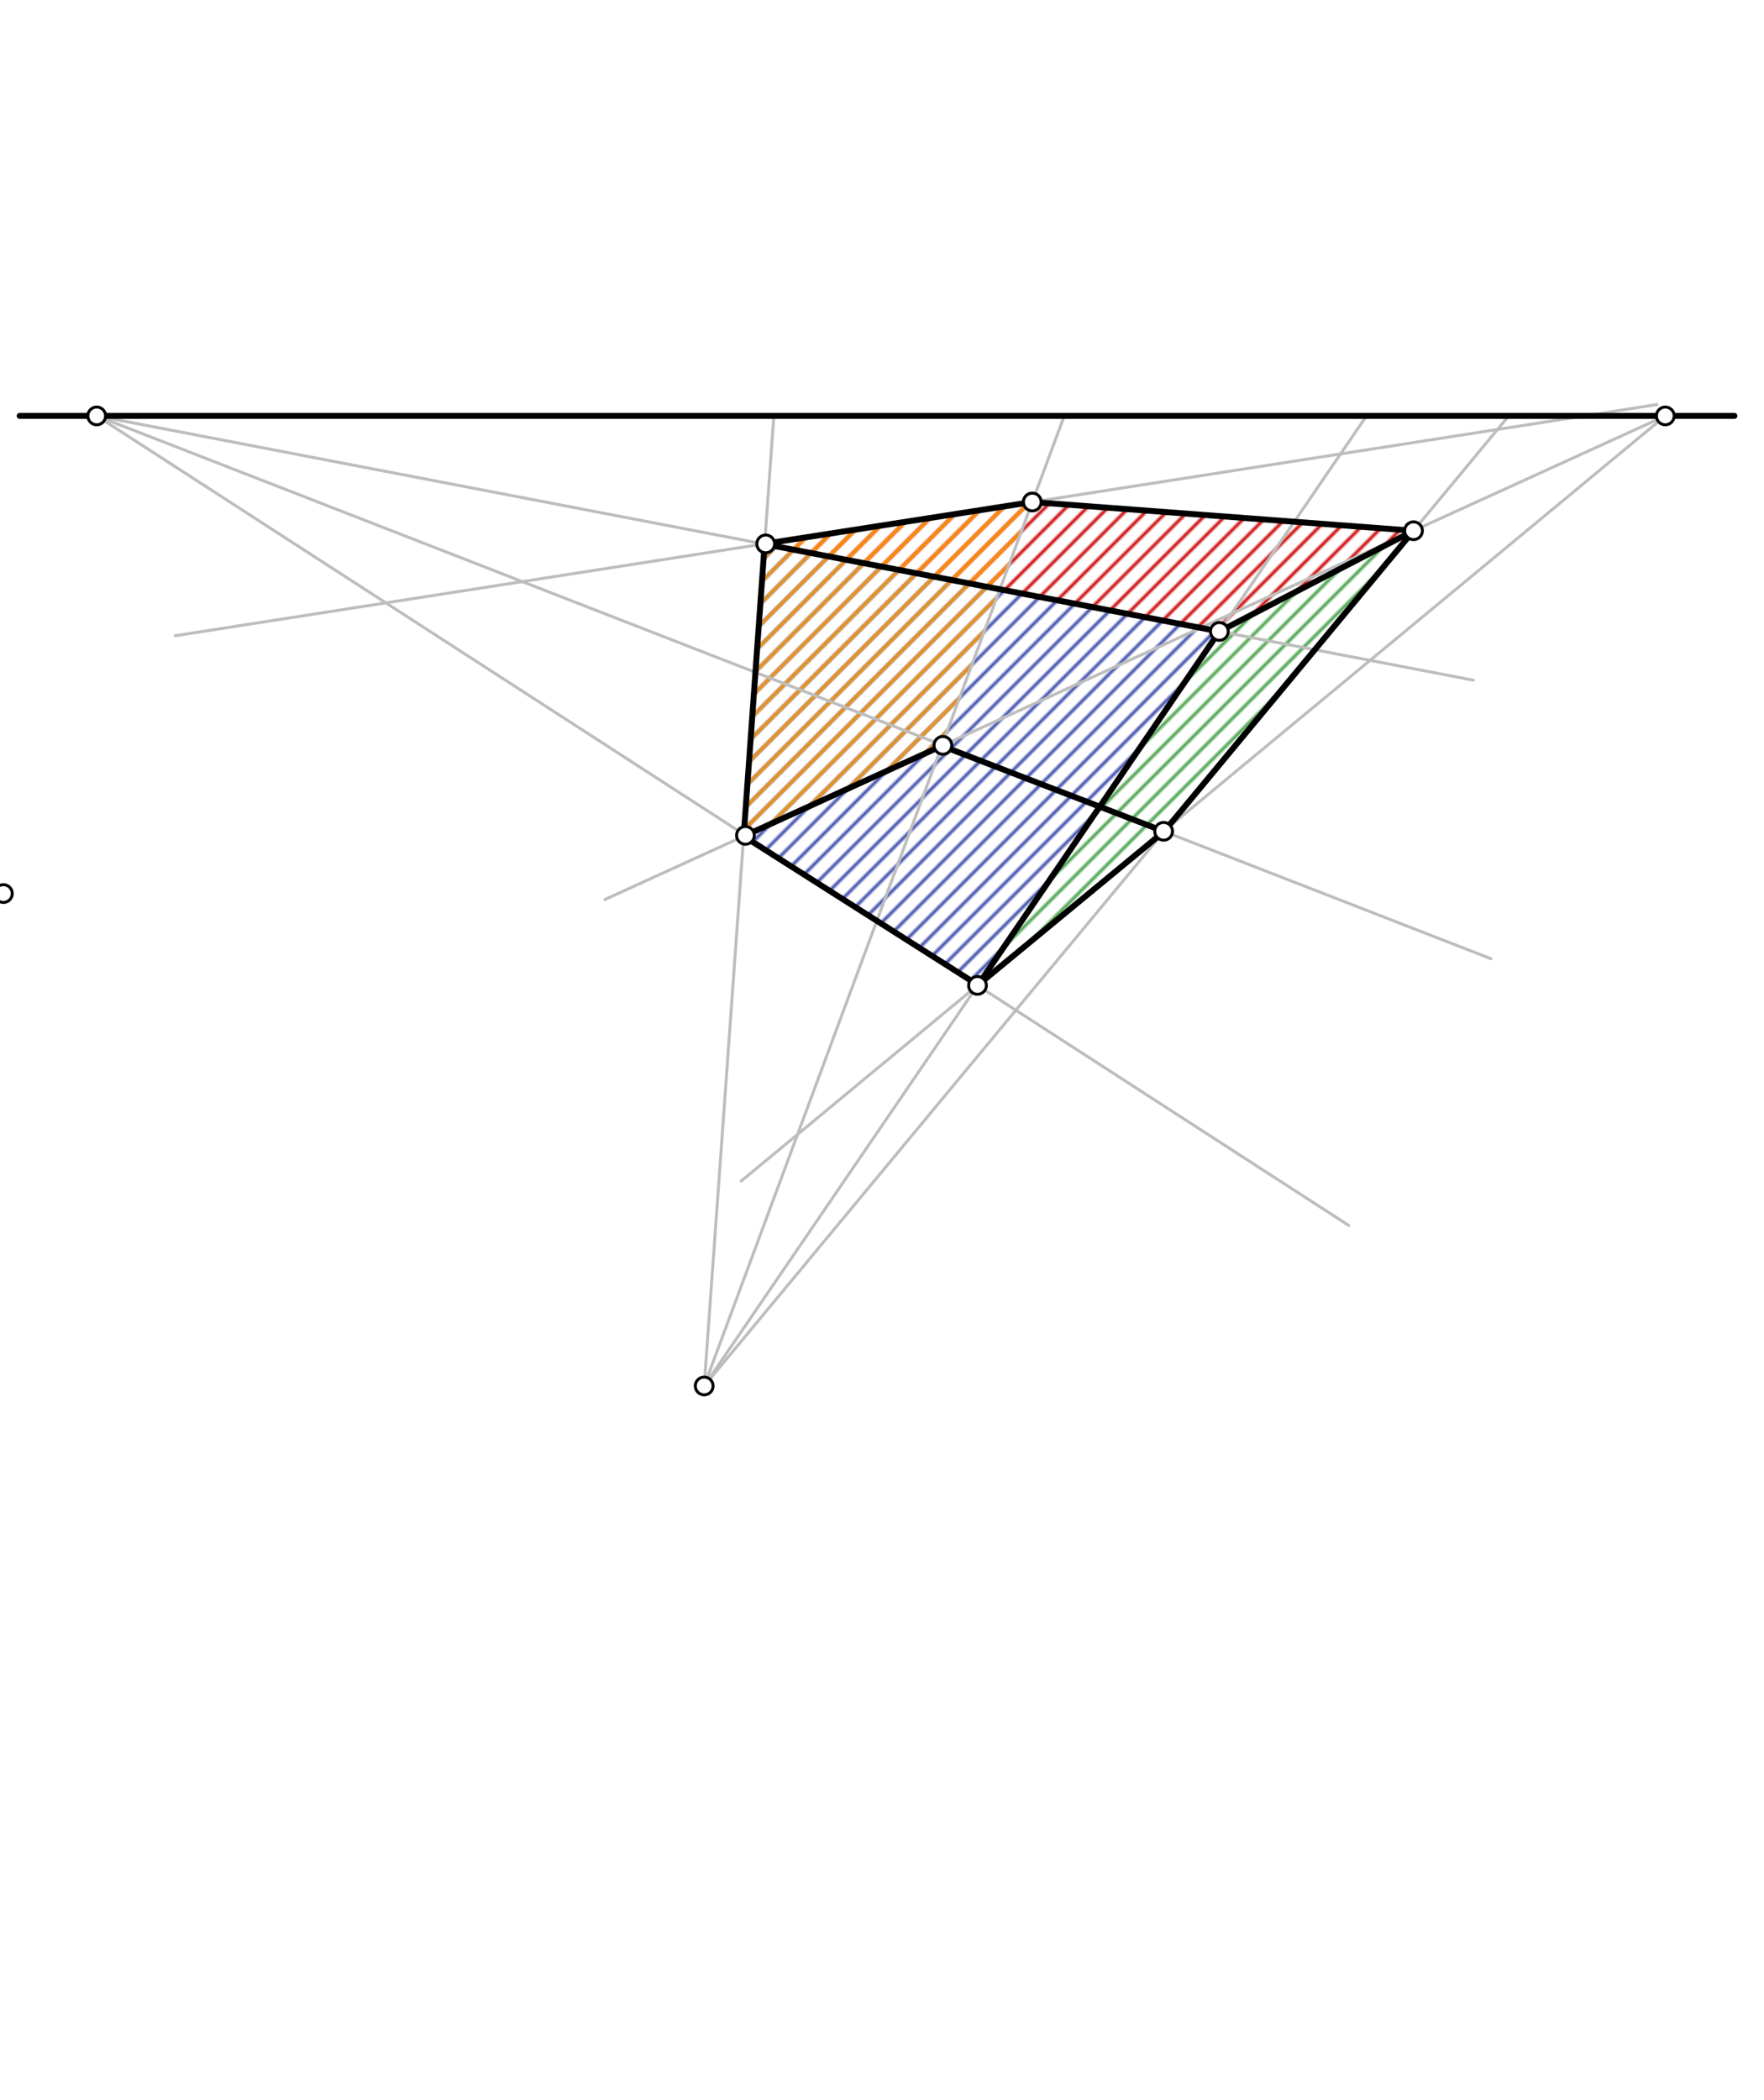 <svg xmlns="http://www.w3.org/2000/svg" class="svg--1it" height="100%" preserveAspectRatio="xMidYMid meet" viewBox="0 0 595.276 708.661" width="100%"><defs><marker id="marker-arrow" markerHeight="16" markerUnits="userSpaceOnUse" markerWidth="24" orient="auto-start-reverse" refX="24" refY="4" viewBox="0 0 24 8"><path d="M 0 0 L 24 4 L 0 8 z" stroke="inherit"></path></marker></defs><g class="aux-layer--1FB"><g class="element--2qn"><defs><pattern height="5" id="fill_65_4ldw9a__pattern-stripes" patternTransform="rotate(-45)" patternUnits="userSpaceOnUse" width="5"><rect fill="#CC0000" height="1" transform="translate(0,0)" width="5"></rect></pattern></defs><g fill="url(#fill_65_4ldw9a__pattern-stripes)"><path d="M 257.673 183.545 L 348.356 169.398 L 477.004 179.088 L 411.482 213.072 L 257.673 183.545 Z" stroke="none"></path></g></g><g class="element--2qn"><defs><pattern height="5" id="fill_70_c0x7bd__pattern-stripes" patternTransform="rotate(-45)" patternUnits="userSpaceOnUse" width="5"><rect fill="#3949AB" height="1" transform="translate(0,0)" width="5"></rect></pattern></defs><g fill="url(#fill_70_c0x7bd__pattern-stripes)"><path d="M 411.482 213.072 L 330.012 332.388 L 250.957 282.167 L 257.673 183.545 L 411.482 213.072 Z" stroke="none"></path></g></g><g class="element--2qn"><defs><pattern height="5" id="fill_75_a30qmi__pattern-stripes" patternTransform="rotate(-45)" patternUnits="userSpaceOnUse" width="5"><rect fill="#FF9800" height="1" transform="translate(0,0)" width="5"></rect></pattern></defs><g fill="url(#fill_75_a30qmi__pattern-stripes)"><path d="M 257.673 183.545 L 348.356 169.398 L 317.813 251.68 L 250.957 282.167 L 257.673 183.545 Z" stroke="none"></path></g></g><g class="element--2qn"><defs><pattern height="5" id="fill_80_8rfpnp__pattern-stripes" patternTransform="rotate(-45)" patternUnits="userSpaceOnUse" width="5"><rect fill="#43A047" height="1" transform="translate(0,0)" width="5"></rect></pattern></defs><g fill="url(#fill_80_8rfpnp__pattern-stripes)"><path d="M 411.482 213.072 L 477.004 179.088 L 392.83 280.571 L 330.012 332.388 L 411.482 213.072 Z" stroke="none"></path></g></g><g class="element--2qn"><line stroke="#BDBDBD" stroke-dasharray="none" stroke-linecap="round" stroke-width="1" x1="32.635" x2="455.141" y1="140.344" y2="413.516"></line></g><g class="element--2qn"><line stroke="#BDBDBD" stroke-dasharray="none" stroke-linecap="round" stroke-width="1" x1="561.969" x2="250.141" y1="140.344" y2="398.516"></line></g><g class="element--2qn"><line stroke="#BDBDBD" stroke-dasharray="none" stroke-linecap="round" stroke-width="1" x1="32.635" x2="503.141" y1="140.344" y2="323.516"></line></g><g class="element--2qn"><line stroke="#BDBDBD" stroke-dasharray="none" stroke-linecap="round" stroke-width="1" x1="561.969" x2="204.141" y1="140.344" y2="303.516"></line></g><g class="element--2qn"><line stroke="#BDBDBD" stroke-dasharray="none" stroke-linecap="round" stroke-width="1" x1="237.635" x2="509.106" y1="467.677" y2="140.385"></line></g><g class="element--2qn"><line stroke="#BDBDBD" stroke-dasharray="none" stroke-linecap="round" stroke-width="1" x1="237.635" x2="359.173" y1="467.677" y2="140.256"></line></g><g class="element--2qn"><line stroke="#BDBDBD" stroke-dasharray="none" stroke-linecap="round" stroke-width="1" x1="237.635" x2="461.411" y1="467.677" y2="139.947"></line></g><g class="element--2qn"><line stroke="#BDBDBD" stroke-dasharray="none" stroke-linecap="round" stroke-width="1" x1="237.635" x2="261.141" y1="467.677" y2="140.34"></line></g><g class="element--2qn"><line stroke="#BDBDBD" stroke-dasharray="none" stroke-linecap="round" stroke-width="1" x1="32.635" x2="497.141" y1="140.344" y2="229.516"></line></g><g class="element--2qn"><line stroke="#BDBDBD" stroke-dasharray="none" stroke-linecap="round" stroke-width="1" x1="559.141" x2="59.141" y1="136.516" y2="214.516"></line></g><g class="element--2qn"><circle cx="411.482" cy="213.072" r="3" stroke="#BDBDBD" stroke-width="1" fill="#ffffff"></circle>}</g><g class="element--2qn"><circle cx="348.356" cy="169.398" r="3" stroke="#BDBDBD" stroke-width="1" fill="#ffffff"></circle>}</g></g><g class="main-layer--3Vd"><g class="element--2qn"><line stroke="#000000" stroke-dasharray="none" stroke-linecap="round" stroke-width="2" x1="6.635" x2="585.302" y1="140.344" y2="140.344"></line></g><g class="element--2qn"><line stroke="#000000" stroke-dasharray="none" stroke-linecap="round" stroke-width="2" x1="250.957" x2="317.813" y1="282.167" y2="251.68"></line></g><g class="element--2qn"><line stroke="#000000" stroke-dasharray="none" stroke-linecap="round" stroke-width="2" x1="392.83" x2="317.813" y1="280.571" y2="251.68"></line></g><g class="element--2qn"><line stroke="#000000" stroke-dasharray="none" stroke-linecap="round" stroke-width="2" x1="392.83" x2="330.012" y1="280.571" y2="332.388"></line></g><g class="element--2qn"><line stroke="#000000" stroke-dasharray="none" stroke-linecap="round" stroke-width="2" x1="330.012" x2="250.957" y1="332.388" y2="282.167"></line></g><g class="element--2qn"><line stroke="#000000" stroke-dasharray="none" stroke-linecap="round" stroke-width="2" x1="250.957" x2="258.033" y1="282.167" y2="183.614"></line></g><g class="element--2qn"><line stroke="#000000" stroke-dasharray="none" stroke-linecap="round" stroke-width="2" x1="257.673" x2="348.356" y1="183.545" y2="169.398"></line></g><g class="element--2qn"><line stroke="#000000" stroke-dasharray="none" stroke-linecap="round" stroke-width="2" x1="348.356" x2="477.004" y1="169.398" y2="179.088"></line></g><g class="element--2qn"><line stroke="#000000" stroke-dasharray="none" stroke-linecap="round" stroke-width="2" x1="411.482" x2="477.004" y1="213.072" y2="179.088"></line></g><g class="element--2qn"><line stroke="#000000" stroke-dasharray="none" stroke-linecap="round" stroke-width="2" x1="411.482" x2="257.673" y1="213.072" y2="183.545"></line></g><g class="element--2qn"><line stroke="#000000" stroke-dasharray="none" stroke-linecap="round" stroke-width="2" x1="330.012" x2="411.482" y1="332.388" y2="213.072"></line></g><g class="element--2qn"><line stroke="#000000" stroke-dasharray="none" stroke-linecap="round" stroke-width="2" x1="477.004" x2="392.83" y1="179.088" y2="280.571"></line></g><g class="element--2qn"><circle cx="32.635" cy="140.344" r="3" stroke="#000000" stroke-width="1" fill="#ffffff"></circle>}</g><g class="element--2qn"><circle cx="561.969" cy="140.344" r="3" stroke="#000000" stroke-width="1" fill="#ffffff"></circle>}</g><g class="element--2qn"><circle cx="237.635" cy="467.677" r="3" stroke="#000000" stroke-width="1" fill="#ffffff"></circle>}</g><g class="element--2qn"><circle cx="318.185" cy="251.511" r="3" stroke="#000000" stroke-width="1" fill="#ffffff"></circle>}</g><g class="element--2qn"><circle cx="392.672" cy="280.509" r="3" stroke="#000000" stroke-width="1" fill="#ffffff"></circle>}</g><g class="element--2qn"><circle cx="329.859" cy="332.514" r="3" stroke="#000000" stroke-width="1" fill="#ffffff"></circle>}</g><g class="element--2qn"><circle cx="251.562" cy="281.891" r="3" stroke="#000000" stroke-width="1" fill="#ffffff"></circle>}</g><g class="element--2qn"><circle cx="258.398" cy="183.534" r="3" stroke="#000000" stroke-width="1" fill="#ffffff"></circle>}</g><g class="element--2qn"><circle cx="477.004" cy="179.088" r="3" stroke="#000000" stroke-width="1" fill="#ffffff"></circle>}</g><g class="element--2qn"><circle cx="348.356" cy="169.398" r="3" stroke="#000000" stroke-width="1" fill="#ffffff"></circle>}</g><g class="element--2qn"><circle cx="1.141" cy="301.516" r="3" stroke="#000000" stroke-width="1" fill="#ffffff"></circle>}</g><g class="element--2qn"><circle cx="411.482" cy="213.072" r="3" stroke="#000000" stroke-width="1" fill="#ffffff"></circle>}</g></g><g class="snaps-layer--2PT"></g><g class="temp-layer--rAP"></g></svg>